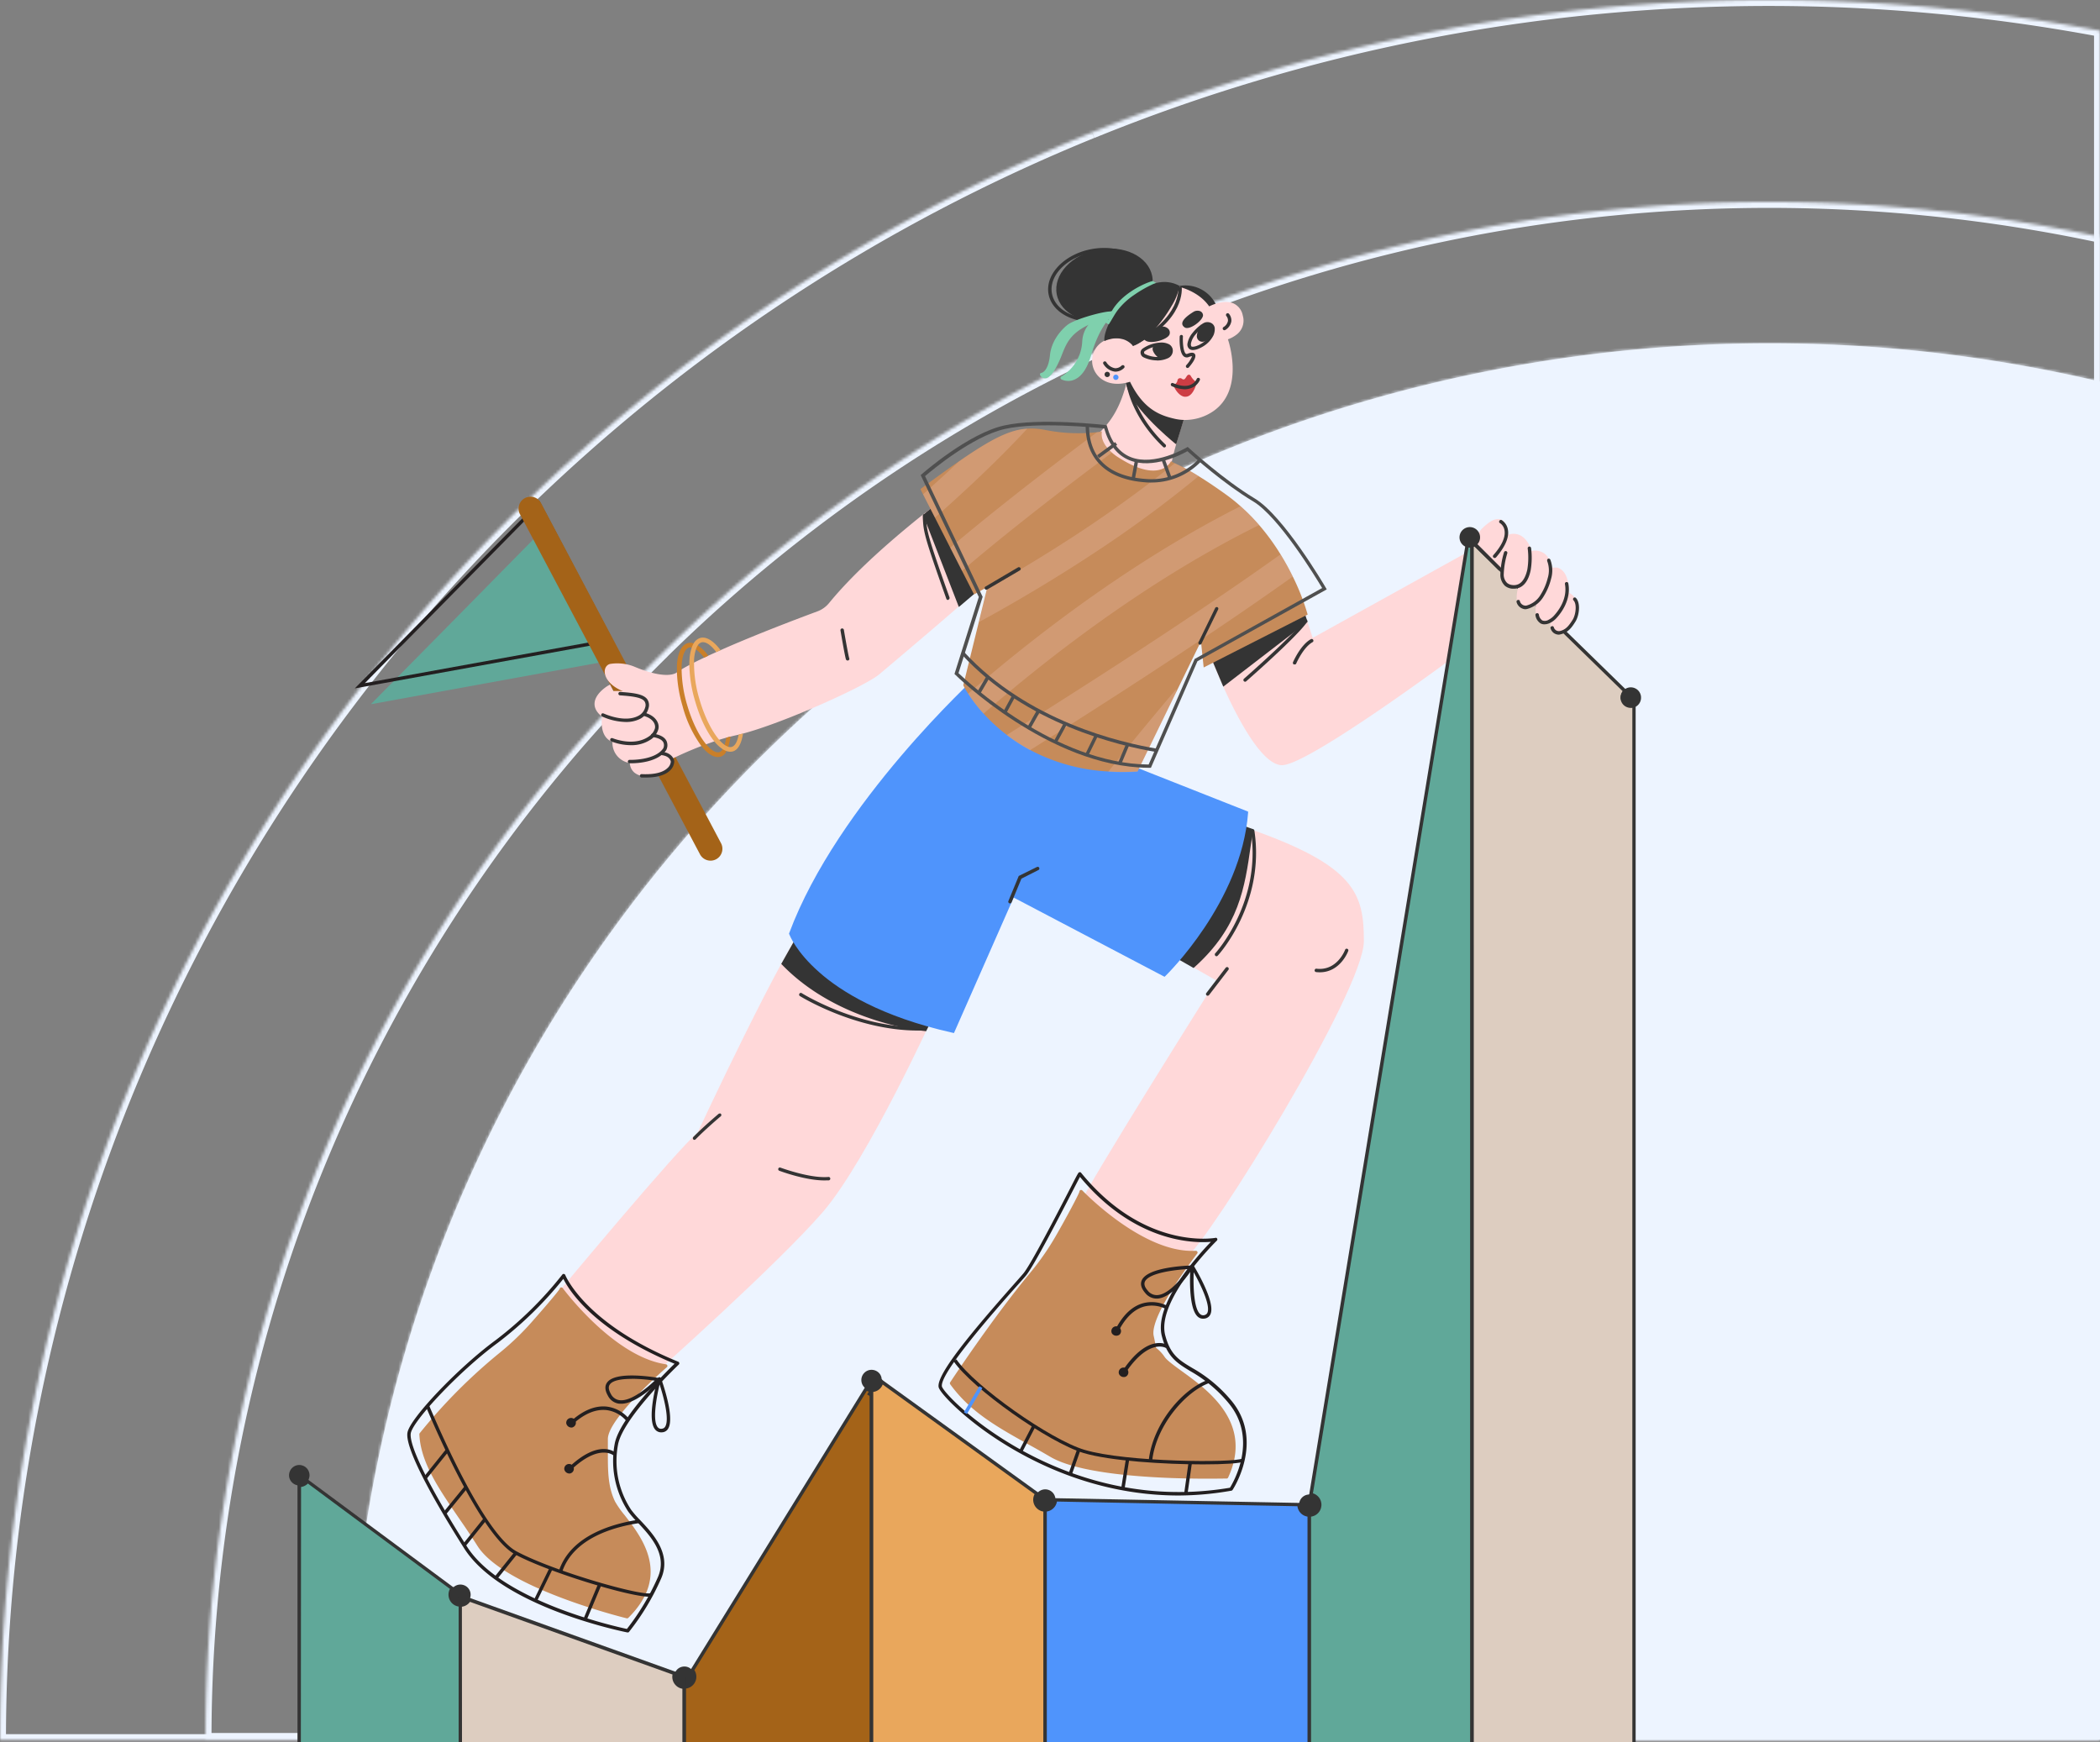 <svg id="Layer_1" data-name="Layer 1" xmlns="http://www.w3.org/2000/svg" xmlns:xlink="http://www.w3.org/1999/xlink" viewBox="0 0 705 585"><rect x="0" y="0" width="705" height="585" fill="#808080" stroke="none"/><defs><style>.cls-1{fill:#fff;}.cls-1,.cls-3{fill-rule:evenodd;}.cls-2{fill:none;}.cls-3,.cls-5{fill:#edf4ff;}.cls-4{mask:url(#mask);}.cls-6{mask:url(#mask-2);}.cls-7{mask:url(#mask-3);}.cls-8{clip-path:url(#clip-path);}.cls-9{fill:#ffd8d9;}.cls-10{fill:#343434;}.cls-11{fill:#cd3d44;}.cls-12{fill:#4f94fc;}.cls-13{fill:#7fd0ad;}.cls-14{fill:#60a899;}.cls-15{fill:#ddcdc0;}.cls-16{fill:#a46318;}.cls-17{fill:#e9a75c;}.cls-18{fill:#231f20;}.cls-19{fill:#c68b5a;}.cls-20{opacity:0.2;}.cls-21{fill:#4f4f4f;}.cls-22{fill:#4d4d4f;}.cls-23{fill:#ca7f29;}</style><mask id="mask" x="116.25" y="114.26" width="589.76" height="470.79" maskUnits="userSpaceOnUse"><g id="path-1-inside-1_246_1546" data-name="path-1-inside-1 246 1546"><path class="cls-1" d="M705,128.12a484.17,484.17,0,0,0-110.91-12.86c-126.46,0-247.75,49.39-337.18,137.31S117.25,459.73,117.25,584.06H705Z"/></g></mask><mask id="mask-2" x="66.97" y="65.8" width="640.03" height="520.05" maskUnits="userSpaceOnUse"><g id="path-3-inside-2_246_1546" data-name="path-3-inside-2 246 1546"><path class="cls-1" d="M705,79.49A533.84,533.84,0,0,0,593.89,67.8C454.67,67.8,321.15,122.17,222.71,219S69,447,69,583.85H705Z"/></g></mask><mask id="mask-3" x="-2" y="-2" width="709" height="588.23" maskUnits="userSpaceOnUse"><g id="path-5-inside-3_246_1546" data-name="path-5-inside-3 246 1546"><path class="cls-1" d="M705,10.32A603.08,603.08,0,0,0,366.62,44.47,594.51,594.51,0,0,0,174,171.12,583.55,583.55,0,0,0,45.21,360.65,576,576,0,0,0,0,584.23H705Z"/></g></mask><clipPath id="clip-path"><rect class="cls-2" x="96.93" y="83.17" width="469" height="503"/></clipPath></defs><path class="cls-3" d="M705,128.12a484.17,484.17,0,0,0-110.91-12.86c-126.46,0-247.75,49.39-337.18,137.31S117.25,459.73,117.25,584.06H705Z"/><g class="cls-4"><path class="cls-5" d="M705,128.12h1v-.79l-.77-.19ZM594.09,115.26v0ZM256.91,252.57l-.7-.71ZM117.25,584.06h-1v1h1Zm476.84,0v0Zm110.91,0v1h1v-1Zm.23-456.92a485.61,485.61,0,0,0-111.14-12.88v2a483.83,483.83,0,0,1,110.68,12.83ZM594.09,114.26c-126.72,0-248.26,49.5-337.88,137.6l1.4,1.42c89.24-87.73,210.28-137,336.48-137ZM256.21,251.86c-89.62,88.1-140,207.59-140,332.2h2c0-124.06,50.13-243,139.36-330.78Zm-139,333.2H594.09v-2H117.25Zm476.84,0H705v-2H594.09Zm111.91-1V128.12h-2V584.06Z"/></g><g class="cls-6"><path class="cls-5" d="M705,79.49h2V77.88l-1.58-.34ZM593.89,67.8v0ZM222.71,219l1.4,1.43ZM69,583.85H67v2h2Zm524.92,0v0Zm111.11,0v2h2v-2Zm.42-506.31A535.17,535.17,0,0,0,593.89,65.8v4A531.24,531.24,0,0,1,704.58,81.45ZM593.89,65.8c-139.74,0-273.76,54.57-372.58,151.72l2.8,2.86C322.18,124,455.19,69.8,593.89,69.8ZM221.31,217.52C122.49,314.67,67,446.45,67,583.85h4c0-136.32,55.08-267.07,153.14-363.47ZM69,585.85H593.89v-4H69Zm524.92,0H705v-4H593.89Zm113.11-2V79.49h-4V583.85Z"/></g><g class="cls-7"><path class="cls-5" d="M705,10.32h2V8.66l-1.63-.31ZM593.89,0V0ZM366.62,44.47l-.76-1.85ZM174,171.12l-1.41-1.43ZM45.21,360.65l-1.85-.77ZM0,584.23H-2v2H0Zm593.89,0v0Zm111.11,0v2h2v-2Zm.37-575.88A605.25,605.25,0,0,0,593.89-2V2A601.65,601.65,0,0,1,704.63,12.28ZM593.89-2a604.39,604.39,0,0,0-228,44.62l1.51,3.7A600.44,600.44,0,0,1,593.89,2Zm-228,44.62A596.85,596.85,0,0,0,172.54,169.69l2.81,2.85a592.89,592.89,0,0,1,192-126.22ZM172.54,169.69A585.82,585.82,0,0,0,43.36,359.88l3.69,1.55a581.67,581.67,0,0,1,128.3-188.89ZM43.36,359.88A578,578,0,0,0-2,584.23H2a574,574,0,0,1,45.05-222.8ZM0,586.23H593.89v-4H0Zm593.89,0H705v-4H593.89Zm113.11-2V10.32h-4V584.23Z"/></g><g class="cls-8"><path class="cls-9" d="M397.12,140s-4.55,13.13-4.67,17.94S364,156.82,368.57,147c1.23-2.66,9.66-6.54,11.92-28.65Z"/><path class="cls-9" d="M388.21,160.23c-5.59,0-14.81-2.56-18.81-6.87-1.92-2.07-2.39-4.35-1.35-6.61a9.52,9.52,0,0,1,1.68-2.11c2.94-3.15,8.42-9,10.19-26.32l.15-1.44,17.69,23-.1.29c0,.13-4.52,13.1-4.64,17.76,0,.58-.3,1.34-1.55,1.81A9.24,9.24,0,0,1,388.21,160.23Zm-7.31-40.35c-2,16.62-7.59,22.63-10.31,25.57a9.52,9.52,0,0,0-1.48,1.81c-.84,1.82-.45,3.62,1.15,5.34,4.44,4.76,17,7.55,20.82,6.12.8-.31.81-.66.81-.77.11-4.49,3.92-15.79,4.59-17.81Z"/><path class="cls-10" d="M397.79,137.84l-3.22,10.39s-16.46-13.37-16-20.7l.84-5Z"/><path class="cls-10" d="M394.86,149.19l-.65-.53c-.68-.57-16.68-13.62-16.21-21.15v-.06l1-6,19.42,16.2Zm-15.71-21.58c-.36,6.14,12.1,17.06,15.12,19.61l2.87-9.19L379.83,123.6Z"/><path class="cls-10" d="M390.89,150.23a.55.55,0,0,1-.39-.16c-11.32-10.79-12.4-21.58-12.44-22a.6.6,0,0,1,0-.23.72.72,0,0,1,.11-.19.49.49,0,0,1,.18-.14.52.52,0,0,1,.21-.07.61.61,0,0,1,.23,0,.69.69,0,0,1,.19.1.49.49,0,0,1,.14.18.58.58,0,0,1,.07.21c0,.11,1.1,10.85,12.08,21.32a.58.58,0,0,1,.17.41.54.54,0,0,1-.17.4.46.46,0,0,1-.18.13A.54.54,0,0,1,390.89,150.23ZM396,96a11.4,11.4,0,0,1,12.61,7.19c2.72,6.54-5.36-.45-5.36-.45S394.07,99.59,396,96Z"/><path class="cls-9" d="M411.5,113.52s6.17,16.64-4.5,24.06a16,16,0,0,1-12.41,2.52c-4.93-1.11-10.42-3-14.94-12.6,0,0-5,2-8.85-.26a7,7,0,0,1,2.64-13,11.35,11.35,0,0,1,5.4.83l16.85-18.18s6.75,1.49,10.06,6.75c0,0,9-5.1,10.92,2.49C418.11,111.88,411.5,113.52,411.5,113.52Z"/><path class="cls-9" d="M397.82,141a15.7,15.7,0,0,1-3.35-.37c-4.93-1.11-10.55-3.09-15.11-12.46-1.41.47-5.47,1.5-8.85-.47a7.59,7.59,0,0,1-3.71-8.2,7.5,7.5,0,0,1,2.32-4,7.42,7.42,0,0,1,4.25-1.87,11.92,11.92,0,0,1,5.32.74l16.8-18.15.32.07c.28.06,6.66,1.52,10.13,6.57,1.34-.66,5.16-2.29,8.14-1a5.59,5.59,0,0,1,3.15,4.13,5.83,5.83,0,0,1-.09,3.6,5.89,5.89,0,0,1-2.17,2.87,9.9,9.9,0,0,1-2.74,1.46c1,3,4.87,17.36-4.9,24.13A16.86,16.86,0,0,1,397.82,141Zm-17.88-14.28.23.5c4.38,9.3,9.59,11.17,14.55,12.29a15.38,15.38,0,0,0,6.23,0,15.56,15.56,0,0,0,5.72-2.45C416.85,130,411,113.88,411,113.72l-.22-.58.62-.15c.25-.06,6-1.57,4.76-6.72a4.55,4.55,0,0,0-2.49-3.37c-3-1.3-7.56,1.21-7.6,1.23l-.48.27-.29-.46c-2.75-4.37-8-6-9.38-6.42L379,115.74l-.37-.14a11.19,11.19,0,0,0-5.15-.8,6.31,6.31,0,0,0-3.62,1.56,6.23,6.23,0,0,0-1.95,3.42,6.44,6.44,0,0,0,3.16,7c3.59,2.1,8.3.24,8.34.22Z"/><path class="cls-10" d="M374.5,124.78h-.2a5.32,5.32,0,0,1-3.87-2.57.52.52,0,0,1-.09-.42.61.61,0,0,1,.23-.36.6.6,0,0,1,.41-.1.63.63,0,0,1,.38.21,4.25,4.25,0,0,0,3,2.09,3,3,0,0,0,2.19-.89.64.64,0,0,1,.19-.13.78.78,0,0,1,.22,0,.85.85,0,0,1,.22,0,.59.59,0,0,1,.18.13.56.56,0,0,1,.17.4.57.57,0,0,1-.17.41A4.2,4.2,0,0,1,374.5,124.78Zm36.55-13.91a.55.55,0,0,1-.33-.11.56.56,0,0,1-.21-.29.53.53,0,0,1,0-.35.56.56,0,0,1,.21-.29,3.12,3.12,0,0,0,1.52-2.07,2.27,2.27,0,0,0-.54-1.66.6.6,0,0,1-.12-.41.62.62,0,0,1,.18-.38.64.64,0,0,1,.4-.15.59.59,0,0,1,.39.16,3.42,3.42,0,0,1,.67,1.19,3.31,3.31,0,0,1,.16,1.36,4.18,4.18,0,0,1-2,2.9A.64.64,0,0,1,411.05,110.87Zm-12.36,12.68a.56.56,0,0,1-.31-.09.57.57,0,0,1-.21-.25.59.59,0,0,1-.05-.32.61.61,0,0,1,.14-.29,9.93,9.93,0,0,0,1.95-3,3.53,3.53,0,0,0-1.15.28,1.61,1.61,0,0,1-.81.12,1.7,1.7,0,0,1-.78-.3c-1.62-1.2-1.48-5.78-1.43-6.68a.58.58,0,0,1,.17-.41.58.58,0,0,1,.4-.16.54.54,0,0,1,.22.05.59.59,0,0,1,.18.13.49.49,0,0,1,.11.2.41.41,0,0,1,0,.22c-.09,2,.14,5.08,1,5.73a.52.52,0,0,0,.52,0c.9-.34,2-.63,2.5.09.67,1-.75,3-2,4.44a.55.55,0,0,1-.18.16A.62.62,0,0,1,398.69,123.55Zm4-19.14a2.51,2.51,0,0,0-1-.07,2.37,2.37,0,0,0-1,.35c-1.62,1-5.43,3.53-3,5.22,1.62,1.15,6.42-2.5,6.17-4.21a1.56,1.56,0,0,0-1.15-1.29ZM392,110.23a2.79,2.79,0,0,0-1.06-.53,3.11,3.11,0,0,0-1.18,0c-2.17.32-7.39,1.37-5.59,4.24,1.22,2,8,.19,8.49-1.76a1.88,1.88,0,0,0,0-1A1.78,1.78,0,0,0,392,110.23Z"/><path class="cls-9" d="M391.89,119.73a8.49,8.49,0,0,1-2.21.64,8.83,8.83,0,0,1-2.18.06,10.26,10.26,0,0,1-3.38-1,1.31,1.31,0,0,1-.36-.3,1.11,1.11,0,0,1-.21-.42,1.24,1.24,0,0,1,0-.69,1.15,1.15,0,0,1,.42-.55,10.89,10.89,0,0,1,5.42-1.87,5.13,5.13,0,0,1,2.86.47,1.14,1.14,0,0,1,.23.15,2.11,2.11,0,0,1,.59.87,2,2,0,0,1,.09,1,2.09,2.09,0,0,1-1.29,1.58Z"/><path class="cls-10" d="M388.39,121a7.3,7.3,0,0,1-.94-.05,10.61,10.61,0,0,1-3.58-1,1.85,1.85,0,0,1-.56-.44,1.7,1.7,0,0,1-.33-.64,1.61,1.61,0,0,1,0-1,1.69,1.69,0,0,1,.63-.83,11.43,11.43,0,0,1,5.7-2,5.58,5.58,0,0,1,3.19.57,2.11,2.11,0,0,1,.27.18,2.5,2.5,0,0,1,.94,2.32,2.76,2.76,0,0,1-1.63,2.16,8.58,8.58,0,0,1-3.73.76Zm1.54-4.87h-.5a10.26,10.26,0,0,0-5.13,1.77.54.54,0,0,0-.2.27.59.59,0,0,0,0,.35.61.61,0,0,0,.11.21.45.45,0,0,0,.19.14,9.32,9.32,0,0,0,3.18.93,8.2,8.2,0,0,0,2,0,8.38,8.38,0,0,0,2.07-.57,1.66,1.66,0,0,0,.63-.51,1.58,1.58,0,0,0,.31-.76,1.28,1.28,0,0,0-.08-.7,1.45,1.45,0,0,0-.42-.56l-.14-.09A4.21,4.21,0,0,0,389.93,116.17Z"/><path class="cls-10" d="M387.68,115.73a16.12,16.12,0,0,0,2.86-.13c1.56-.21,2.62.31,3,1.63.1.33-.37,1.35-.37,1.66l-.08.13a3.44,3.44,0,0,1-4.25,1,5.24,5.24,0,0,1-1.79-2.29,2,2,0,0,1-.07-.26,2,2,0,0,1,.09-1A1.77,1.77,0,0,1,387.68,115.73Z"/><path class="cls-9" d="M407.19,110.24a4.46,4.46,0,0,1-.37,2,8.32,8.32,0,0,1-3.61,3.74c-.23.13-.46.26-.7.37-1.84.88-3.5.88-3.28-1.06a6.91,6.91,0,0,1,1.57-3.25,15.05,15.05,0,0,1,2.62-2.55c.24-.17.48-.33.73-.48A1.93,1.93,0,0,1,407.19,110.24Z"/><path class="cls-10" d="M400.48,117.53a2,2,0,0,1-1.14-.33,1.92,1.92,0,0,1-.62-.87,2,2,0,0,1-.05-1.07,7.69,7.69,0,0,1,1.72-3.53,15.22,15.22,0,0,1,2.66-2.6l.1-.14h.11c.22-.16.44-.3.65-.43a2.73,2.73,0,0,1,1.33-.41,2.78,2.78,0,0,1,1.36.29,2.18,2.18,0,0,1,1.21,1.78,5.31,5.31,0,0,1-.4,2.29,9.05,9.05,0,0,1-3.87,4c-.25.14-.49.27-.75.39l-.05,0A5.36,5.36,0,0,1,400.48,117.53Zm3.28-7.53a13.76,13.76,0,0,0-2.51,2.43,6.53,6.53,0,0,0-1.45,3c0,.31,0,.72.19.88s1,.2,2.29-.4l.07,0a5.39,5.39,0,0,0,.58-.32,7.43,7.43,0,0,0,3.35-3.44,3.9,3.9,0,0,0,.34-1.81,1,1,0,0,0-.17-.5,1.1,1.1,0,0,0-.4-.34,1.58,1.58,0,0,0-.8-.16,1.55,1.55,0,0,0-.78.24c-.21.13-.44.29-.68.46Z"/><path class="cls-10" d="M401.79,112.92a5.12,5.12,0,0,1,.53-2.07,4.28,4.28,0,0,1,.72-1.15c1.48-1.4,4-1.78,4.35.14.2,1-.95,2.2-1.41,3.44a4.55,4.55,0,0,1-.65.8,8.26,8.26,0,0,1-.74.43,1.9,1.9,0,0,1-1.85,0,1.82,1.82,0,0,1-.68-.67A1.89,1.89,0,0,1,401.79,112.92Z"/><path class="cls-11" d="M401.17,128.63a6.22,6.22,0,0,1-1.88-2.13c-.38-.72-.88,2.5-2.83,1.15-.22-.15-.51-.11-.57.16-.14.65-.63,1.6-1.15,1.67S398.49,137.07,401.17,128.63Z"/><path class="cls-11" d="M398,133.2a2.6,2.6,0,0,1-.4,0c-1.95-.32-3.5-3.06-3.5-3.66V129l.52-.11a2.06,2.06,0,0,0,.69-1.23.89.89,0,0,1,.18-.38.94.94,0,0,1,.35-.25,1,1,0,0,1,.48-.05.9.9,0,0,1,.44.18,1,1,0,0,0,.68.23c.33-.07.62-.53.83-.87s.47-.73.9-.71a.72.72,0,0,1,.6.42,5.64,5.64,0,0,0,1.69,1.91l.36.24-.13.41C400.79,131.72,399.54,133.2,398,133.2Zm-2.62-3.44c.37.72,1.45,2.23,2.55,2.3.92,0,1.82-1.1,2.55-3.21a6.92,6.92,0,0,1-1.37-1.49,2.42,2.42,0,0,1-1.44,1.15,1.89,1.89,0,0,1-1.33-.27,3.2,3.2,0,0,1-1,1.54Z"/><path class="cls-10" d="M397.77,130.7a11.2,11.2,0,0,1-4.41-1.06.59.59,0,0,1-.27-.31.61.61,0,0,1,0-.42.57.57,0,0,1,.3-.29.53.53,0,0,1,.41,0c2.38,1,4.35,1.23,5.88.57a3.89,3.89,0,0,0,2.09-2,.59.59,0,0,1,.73-.3.57.57,0,0,1,.31.3.56.56,0,0,1,0,.42,5.07,5.07,0,0,1-2.7,2.59A6.06,6.06,0,0,1,397.77,130.7ZM396,96a19.71,19.71,0,0,1-2.65,6.68c-3,5.22-8.59,12.19-13,13.47,0,0-2.87-4.16-9-1.88-.22.08-.58.32-.58.18-.26-2,1.22-5.43,2.19-7.13C376.73,100.79,387.32,91.14,396,96Z"/><path class="cls-10" d="M380.36,116.12l-.48-1c16.88-8,15.7-18.59,15.7-18.69l1.14-.16C396.75,96.7,398.07,107.76,380.36,116.12Zm-7.28-8.42c8.84-1.69,15-8.41,13.73-15s-9.46-10.57-18.3-8.87-15,8.41-13.74,15S364.23,109.39,373.08,107.7Z"/><path class="cls-10" d="M366.59,108.05c-7.36,0-13.5-3.68-14.56-9.23-1.27-6.61,5.15-13.41,14.28-15.16s17.61,2.21,18.88,8.82S380,105.89,370.9,107.64A23.05,23.05,0,0,1,366.59,108.05Zm4.07-23.66a22.85,22.85,0,0,0-4.13.4C358,86.43,352,92.63,353.17,98.62s9,9.53,17.54,7.9,14.52-7.83,13.38-13.81c-1-5-6.63-8.31-13.43-8.31Z"/><path class="cls-12" d="M374.61,127.56a.89.89,0,1,0-.89-.88A.88.88,0,0,0,374.61,127.56Z"/><path class="cls-10" d="M371.62,126.6a.89.89,0,1,0,0-1.77.89.89,0,0,0,0,1.77Z"/><path class="cls-13" d="M373.74,104.94s-4.67,3.09-7.91,14.18-9.27,7.76-9.27,7.76a14.85,14.85,0,0,0,7.32-12C364.26,106.46,373.74,104.94,373.74,104.94Z"/><path class="cls-13" d="M359.64,127.8a5.34,5.34,0,0,1-3.34-.44.58.58,0,0,1-.2-.21.53.53,0,0,1-.08-.27.54.54,0,0,1,.08-.28.55.55,0,0,1,.21-.19,14.49,14.49,0,0,0,7-11.61c.39-8.74,10.21-10.37,10.32-10.39a.53.53,0,0,1,.35.06.55.55,0,0,1,.24.28.56.56,0,0,1,0,.36.58.58,0,0,1-.22.29c-.07,0-4.59,3.18-7.7,13.87-1.3,4.44-3.2,7.2-5.66,8.21A5.44,5.44,0,0,1,359.64,127.8Zm-1.82-1.07a4.35,4.35,0,0,0,2.47-.25c2.1-.88,3.83-3.48,5-7.52,2.11-7.19,4.8-11.07,6.5-12.95-2.69.92-7.13,3.27-7.37,8.85a15.26,15.26,0,0,1-6.61,11.87Z"/><path class="cls-13" d="M349.66,125.81a1.44,1.44,0,0,0,.23.32c.51.57,1.93,1.26,4.39-3.36,3.19-6,2.46-11.41,14.77-15.64s-6-.72-10.26,2.38c0,0-5.16,3.72-5.79,9.92S349.66,125.81,349.66,125.81Z"/><path class="cls-13" d="M351.16,127H351a1.76,1.76,0,0,1-.82-.11,1.67,1.67,0,0,1-.67-.47,2,2,0,0,1-.32-.44.58.58,0,0,1-.06-.26.51.51,0,0,1,.06-.25.47.47,0,0,1,.18-.19.62.62,0,0,1,.24-.08c.07,0,2.29-.39,2.87-5.9.66-6.36,5.78-10.15,6-10.31,2.81-2.07,13.75-5,15-4.32a.56.56,0,0,1,.24.24.54.54,0,0,1,.08.33c0,.4-.07.75-4.55,2.29-9.42,3.25-11,7.1-12.75,11.56a35.53,35.53,0,0,1-1.72,3.83C353.46,125.46,352.28,126.77,351.16,127Zm-.49-1h.17c.36,0,1.37-.48,3-3.46a34.45,34.45,0,0,0,1.66-3.73c1.81-4.51,3.51-8.77,13.41-12.18.57-.19,1.05-.37,1.47-.52-3.44.7-9.1,2.29-11.23,3.85-.05,0-5,3.67-5.57,9.54C353.1,123.75,351.66,125.37,350.67,126Z"/><path class="cls-13" d="M388.13,95a5,5,0,0,0-.91.33c-.57.26-1.14.54-1.72.83a42.26,42.26,0,0,0-4.87,2.94,23.49,23.49,0,0,0-5.54,5.22c-1,1.4-1.79,2.93-2.71,4.36-.24.38-.5.07-.76-.09a3,3,0,0,0-.42-.27c-.69-.27-1.72-1.93-.06-1.41.09,0,.86.54.88.45,2.32-8.32,13.2-12.71,15-13Z"/><path class="cls-9" d="M314.33,338.86s-23,50.66-38.18,68.18-56.56,54.39-56.56,54.39l-32.72-8.32V434.58s40.57-48.82,47.31-54.28c0,0,29.63-63.54,37.37-71.57S314.33,338.86,314.33,338.86ZM457.87,316c0,16.65-51.48,99.87-59.71,106.38s-37.33-12.6-35.6-18,45.74-75.2,45.74-75.2l-8.47-4.85-5.57-3.19-1.65-.95,20.66-44,1.82.6c1.67.57,3.26,1.1,4.8,1.64C455.13,290.82,457.87,300.23,457.87,316Z"/><path class="cls-10" d="M420,278.79c-2.44,15.89-2.8,30.6-19.42,45.53l-5.57-3.19c1.18-2.24,2.46-4.2,2.46-4.2l17.85-39.76C417,277.71,418.5,278.22,420,278.79Z"/><path class="cls-10" d="M400.7,325l-6.42-3.67.26-.49c1.09-2.07,2.29-3.93,2.46-4.21l18.06-40.18.49.16c1.76.57,3.34,1.15,4.7,1.62l.44.15-.07.47c-.26,1.68-.49,3.34-.72,5-2,14.09-3.86,27.39-18.91,40.89Zm-4.89-4.12,4.73,2.71c14.44-13.12,16.27-26.13,18.21-39.91.21-1.5.42-3,.66-4.53l-3.74-1.29L398,317.22S396.89,318.9,395.81,320.88Z"/><path class="cls-10" d="M408.41,321.06a.54.54,0,0,1-.38-.15.49.49,0,0,1-.14-.18.54.54,0,0,1-.05-.22.57.57,0,0,1,0-.22.39.39,0,0,1,.12-.19c.15-.17,15.64-17.12,12-41.08a.6.6,0,0,1,.11-.43.57.57,0,0,1,.81-.12.6.6,0,0,1,.23.38c3.73,24.53-12.13,41.86-12.3,42a.52.52,0,0,1-.19.14A.61.61,0,0,1,408.41,321.06Zm-146.13,2.56,5.37-9.53,46.8,25-3.53,7.13S281.54,343.82,262.28,323.62Z"/><path class="cls-10" d="M308.16,346c-20.92,0-39.4-11.45-39.59-11.56a.65.65,0,0,1-.18-.15.81.81,0,0,1-.1-.21.6.6,0,0,1,0-.23.58.58,0,0,1,.24-.39.43.43,0,0,1,.22-.09.59.59,0,0,1,.23,0,.58.58,0,0,1,.21.1c.19.12,19.21,11.92,40.36,11.37a.58.58,0,0,1,.41.17.57.57,0,0,1,.17.41.56.56,0,0,1-.17.4.58.58,0,0,1-.41.17Z"/><path class="cls-12" d="M328.48,227.29s-46.59,42.26-63,86.17c0,0,8,22.38,54.4,32.72L340,300.56l50.81,26.7S416.1,303,418.39,272.87l-39.68-15.65Z"/><path class="cls-12" d="M320.26,346.84l-.46-.1c-24.07-5.37-37.67-14-44.84-20.37-7.82-6.9-9.89-12.48-10-12.72l-.07-.2.07-.19c16.23-43.55,62.63-85.94,63.1-86.39l.31-.29L379,256.69l40,15.8,0,.42c-2.3,30-27.48,54.51-27.74,54.76l-.3.28-.37-.19L340.3,301.35Zm-54.12-33.39c.92,2.16,10.62,22.39,53.46,32.09l20.14-45.76,51,26.78c2.8-2.82,24.74-25.68,27.05-53.29L378.39,257.7,328.53,228C324.46,231.81,281.63,272.12,266.14,313.45Z"/><path class="cls-9" d="M492,186.38,440.35,215l-3.44-10.62-30.28,14.9s14.32,38.25,24.26,37c8.51-1.08,45.27-27.64,55.38-35.08Z"/><path class="cls-9" d="M430.42,256.91c-10.19,0-23.75-35.84-24.34-37.39l-.18-.49,31.35-15.44,3.44,10.58,52.06-28.86-6,36.24-.19.14c-10.88,8-47,34.09-55.65,35.18A3.08,3.08,0,0,1,430.42,256.91ZM407.34,219.6c4.12,10.84,15.83,37.13,23.47,36.14,6.61-.84,32.66-18.52,54.93-34.84l5.5-33.45L440,215.85l-3.44-10.65Z"/><path class="cls-10" d="M103.91,495.29a3.41,3.41,0,0,1-.58,1.91,3.41,3.41,0,0,1-3.53,1.46,3.45,3.45,0,0,1-1.76-.94A3.48,3.48,0,0,1,97.1,496a3.43,3.43,0,0,1,.2-2,3.43,3.43,0,0,1,5.61-1.12A3.44,3.44,0,0,1,103.91,495.29ZM158,535.42a3.44,3.44,0,0,1-.42,1.63,3.34,3.34,0,0,1-1.64,1.55,3.42,3.42,0,0,1-4.13-1,3.47,3.47,0,0,1,1.19-5.22,3.47,3.47,0,0,1,4,.63,3.43,3.43,0,0,1,1,2.45ZM233.19,563a3.44,3.44,0,0,1-5.87,2.44,3.43,3.43,0,0,1-1-2.44,3.2,3.2,0,0,1,.21-1.14A3.4,3.4,0,0,1,228,560a3.5,3.5,0,0,1,2.33-.43,3.42,3.42,0,0,1,2.05,1.19,3.35,3.35,0,0,1,.8,2.22ZM296,463.33a3.27,3.27,0,0,1,0,.54,3.44,3.44,0,0,1-3.4,2.91,3.39,3.39,0,0,1-1.81-.51,3.49,3.49,0,0,1-1.21-1.29,3.43,3.43,0,0,1-.41-1.71,3.39,3.39,0,0,1,.49-1.7,3.56,3.56,0,0,1,1.27-1.23,3.4,3.4,0,0,1,1.71-.43,3.5,3.5,0,0,1,1.7.47,3.31,3.31,0,0,1,1.24,1.25A3.39,3.39,0,0,1,296,463.33Zm58.3,40.17v.06a3.44,3.44,0,1,1-6.88-.06,3.39,3.39,0,0,1,.66-2,3.43,3.43,0,0,1,1.72-1.28,3.44,3.44,0,0,1,4.53,3.3ZM443,505.22a3.44,3.44,0,1,1-6.87,0,.08.08,0,0,1,0-.07,3.43,3.43,0,0,1,3.43-3.38,3.68,3.68,0,0,1,.58.05,3.43,3.43,0,0,1,2.86,3.4ZM100.47,585H98.89v1.15h1.58Z"/><path class="cls-10" d="M101,496.57H99.89v2.17H101Zm54.06,38.85H154v3.44h1.15ZM230.31,563h-1.15v3.44h1.15Zm-1.15,22.59h0Zm64-122.23H292v3.45h1.14ZM292,585.56h0Zm59.42-82.06h-1.15V507h1.15Zm-1.14,82.06h0Zm89.85-80.34H439v3.44h1.15ZM439,585.56h0Zm55.76-405.13h-1.14v1.49h1.14Zm-1.14,405.13h0Zm71,0h0Z"/><path class="cls-14" d="M154.53,538.86v46.69H100.45V498.74a3.47,3.47,0,0,0,1.55-.37,3.34,3.34,0,0,0,1.21-1l48.54,36a3.33,3.33,0,0,0-.69,2,3.53,3.53,0,0,0,.26,1.32,3.42,3.42,0,0,0,.76,1.12,3.36,3.36,0,0,0,2.45,1Z"/><path class="cls-10" d="M155.1,586.13H99.87v-88h.58a3,3,0,0,0,1.28-.3,2.86,2.86,0,0,0,1-.85l.34-.46,49.52,36.69-.35.46a2.87,2.87,0,0,0,2.29,4.58h.58ZM101,585H154V539.39a4,4,0,0,1-3.43-4,3.91,3.91,0,0,1,.48-1.92l-47.69-35.38a4,4,0,0,1-2.29,1.15Z"/><path class="cls-10" d="M152.11,532.88l-.68.92,2.77,2.05.68-.92Zm-51.29-38.07-.68.92,2.76,2,.68-.92Z"/><path class="cls-15" d="M229.74,566.41v19.14H154.53V538.86a3.56,3.56,0,0,0,1.77-.48,3.43,3.43,0,0,0,1.26-1.33l69,24.78a3.43,3.43,0,0,0,3.22,4.58Z"/><path class="cls-10" d="M230.31,586.13H154V538.29h.58a2.9,2.9,0,0,0,1.47-.4,2.94,2.94,0,0,0,1.06-1.1l.24-.44.46.17,69.48,24.94-.2.55a2.4,2.4,0,0,0-.17,1,2.87,2.87,0,0,0,2.86,2.86h.57ZM155.1,585h74.06V567a4,4,0,0,1-2.46-1.35,4,4,0,0,1-1-2.63,3.71,3.71,0,0,1,.08-.81l-68-24.4a4,4,0,0,1-2.71,1.64Z"/><path class="cls-10" d="M153.19,534.84l-.39,1.08,4.57,1.64.39-1.08Zm73.5,26.38-.38,1.08,3.23,1.16.39-1.08Z"/><path class="cls-16" d="M292.58,466.78V585.55H229.74V566.41a3.42,3.42,0,0,0,1.84-.52,3.44,3.44,0,0,0,.84-5.09l58.35-94.54A3.4,3.4,0,0,0,292.58,466.78Z"/><path class="cls-10" d="M293.15,586.13h-64V565.84h.58a2.87,2.87,0,0,0,2.23-4.67l-.27-.32.22-.34,58.66-95,.49.3a2.88,2.88,0,0,0,1.51.43h.57ZM230.31,585H292V467.29a3.93,3.93,0,0,1-1-.29l-57.89,93.75a3.86,3.86,0,0,1,.65,1.89,4,4,0,0,1-3.45,4.28Z"/><path class="cls-10" d="M232.39,563.12,231,565.28l1,.61,1.36-2.16Zm60.54-97.87-1.83,2.93,1,.61,1.83-2.93Z"/><path class="cls-17" d="M350.88,506.94v78.61h-58.3V466.78a3.46,3.46,0,0,0,2.24-.83,3.41,3.41,0,0,0,1.16-2.1l52.08,37.61a3.54,3.54,0,0,0-.4,3.35,3.46,3.46,0,0,0,.76,1.13,3.41,3.41,0,0,0,2.46,1Z"/><path class="cls-10" d="M351.45,586.13H292V466.21h.57a2.89,2.89,0,0,0,1.86-.69,2.83,2.83,0,0,0,1-1.74l.14-.92,53.3,38.49-.34.47a2.75,2.75,0,0,0-.57,1.68,2.87,2.87,0,0,0,2.87,2.86h.57ZM293.17,585h57.14v-77.5a4,4,0,0,1-2.47-1.35,4,4,0,0,1-.51-4.5l-51-36.81a3.94,3.94,0,0,1-3.16,2.49Z"/><path class="cls-10" d="M292.91,460.92l-.67.92,3.4,2.46.68-.93ZM348.4,501l-.67.93,2.79,2,.67-.93Z"/><path class="cls-12" d="M439.57,508.66v76.89H350.88V507a3.45,3.45,0,0,0,3.44-3.38l81.81,1.58v.07a3.53,3.53,0,0,0,.26,1.32,3.43,3.43,0,0,0,.74,1.11,3.39,3.39,0,0,0,1.12.75A3.53,3.53,0,0,0,439.57,508.66Z"/><path class="cls-10" d="M440.14,586.13H350.31V506.37h.57a2.86,2.86,0,0,0,2-.82,2.93,2.93,0,0,0,.86-2V503l83.09,1.61-.17.65a2.91,2.91,0,0,0,.84,2,2.87,2.87,0,0,0,2,.84h.57ZM351.43,585H439V509.2a4,4,0,0,1-2.31-1.16,4,4,0,0,1-1.12-2.33l-80.74-1.57a4.07,4.07,0,0,1-3.4,3.34Z"/><path class="cls-10" d="M350.9,503l0,1.14,3.45.07,0-1.14Zm85.26,1.64,0,1.15,3.44.07,0-1.15Z"/><path class="cls-14" d="M494.18,181.92V585.55H439.57V508.66a3.45,3.45,0,1,0,.57-6.87L492.9,180.93Z"/><path class="cls-10" d="M494.75,586.13H439v-78h.58a2.88,2.88,0,0,0,2.09-.67,2.87,2.87,0,0,0,.33-4.06,2.86,2.86,0,0,0-2-1l-.57-.09.09-.57L492.47,180l2.3,1.68ZM440.14,585h53.47V182.2l-.31-.23L440.77,501.38a4,4,0,0,1,2.84,4.16,4,4,0,0,1-3.47,3.66Z"/><path class="cls-15" d="M548.59,235.64V585.56H494.18V181.92L545.52,232a3.46,3.46,0,0,0-.83,2.25C544.69,236.17,548.44,235.66,548.59,235.64Z"/><path class="cls-10" d="M549.16,586.13H493.61V180.56L546.33,232l-.35.41a2.78,2.78,0,0,0-.7,1.88.52.52,0,0,0,.05.24.66.66,0,0,0,.14.2,4.7,4.7,0,0,0,3,.36l.64-.08V586.13ZM494.77,585H548V236.27a5.06,5.06,0,0,1-3.32-.7,1.87,1.87,0,0,1-.42-.59,1.78,1.78,0,0,1-.15-.71,4.07,4.07,0,0,1,.65-2.2l-50-48.79Zm-55.24-83.3-.55,3.4,1.13.18.55-3.4Z"/><path class="cls-10" d="M550.92,234.23a3.44,3.44,0,0,1-3,3.44l-.44,0a3.54,3.54,0,0,1-1.87-.54,3.41,3.41,0,0,1-1.27-1.47,3.43,3.43,0,0,1,.53-3.69,3.44,3.44,0,0,1,3.92-.94,3.41,3.41,0,0,1,1.87,1.86A3.27,3.27,0,0,1,550.92,234.23ZM310.7,172.08l11.53,31.26,4.72-4.17s-13.32-29.42-13.69-29.12Z"/><path class="cls-10" d="M316.91,199.66a.58.58,0,0,1-.37-.13.59.59,0,0,1-.2-.33l-5.55-26.81a.6.6,0,0,1,.45-.63.58.58,0,0,1,.41.07.54.54,0,0,1,.26.33L317.46,199a.41.41,0,0,1,0,.22.49.49,0,0,1-.08.21.61.61,0,0,1-.16.16.72.72,0,0,1-.2.09Z"/><path class="cls-14" d="M190.39,201.58l11,20.86-38.45,7-38.44,7L152,208.57l27.41-27.84Z"/><path class="cls-18" d="M119.11,231.12l62-62.91L206,215.35Zm61.7-61-58.34,59.24,81.82-14.86Z"/><path class="cls-16" d="M176.22,167.23h0a4,4,0,0,0-1.67,5.4L235,286.83a4,4,0,0,0,5.4,1.67h0a4,4,0,0,0,1.66-5.4L181.63,168.9A4,4,0,0,0,176.22,167.23Z"/><path class="cls-9" d="M318.54,165.75c-.19.74-25.49,18.75-40.16,36.66a9.23,9.23,0,0,1-4,2.87c-5.7,2.11-20.43,7.65-32.47,13-.49.21-1,.43-1.44.65l-2.7,1.22-1.41.67c-1.19.57-2.32,1.11-3.38,1.65l-1.57.81c-.95.5-1.83,1-2.63,1.47-.57.33-1.08.65-1.55,1l-.2.13s-3.11,2.61-14.24-2.12a15.3,15.3,0,0,0-8-.84c-2.87.73-3,6.56,5.29,9.53l10.31,25a128.14,128.14,0,0,1,15-6.95l1.57-.57c.91-.33,1.85-.66,2.79-1l1.63-.53c.77-.24,1.55-.47,2.33-.69.49-.13,1-.27,1.49-.39.69-.18,1.39-.35,2.08-.5l.64-.14,1.48-.38c14-3.7,41.18-16,45.73-19.86,0,0,34.73-29.17,35.92-31.28S318.54,165.75,318.54,165.75Z"/><path class="cls-10" d="M407.32,221.11l3.59,8.52,27.35-21.06-1.35-4.17Z"/><path class="cls-10" d="M410.67,230.54l-4.08-9.68,30.64-17.31,1.72,5.22ZM408,221.37l3.11,7.36,26.44-20.36-1-3.12Z"/><path class="cls-10" d="M418,228.89a.46.46,0,0,1-.23-.06.55.55,0,0,1-.34-.55.58.58,0,0,1,.19-.4c.17-.14,16.67-14.62,20.21-19.64a.55.55,0,0,1,.16-.18.68.68,0,0,1,.21-.1.65.65,0,0,1,.24,0,.6.6,0,0,1,.22.09.56.56,0,0,1,.22.63.53.53,0,0,1-.11.21c-3.62,5.16-19.71,19.24-20.39,19.84A.59.59,0,0,1,418,228.89Zm-88.7-32.11-7.12,6.05L310.53,173l3.38-2.8Z"/><path class="cls-10" d="M321.9,203.79l-12-30.94,4.23-3.49L330,196.91Zm-10.69-30.58,11.17,28.64,6.14-5.21-14.77-25.55Z"/><path class="cls-10" d="M318.25,201.44a.55.55,0,0,1-.33-.11.51.51,0,0,1-.21-.27c-7.64-21.49-7.69-22.62-7.91-27.37v-.45a.42.42,0,0,1,0-.22.45.45,0,0,1,.11-.19.62.62,0,0,1,.18-.14.54.54,0,0,1,.22-.05.78.78,0,0,1,.22,0,.62.62,0,0,1,.19.12.62.62,0,0,1,.14.18.5.5,0,0,1,.05.21v.46c.22,4.59.27,5.73,7.86,27a.85.85,0,0,1,0,.23.54.54,0,0,1-.05.21.62.62,0,0,1-.14.18.62.62,0,0,1-.19.12A.69.69,0,0,1,318.25,201.44Z"/><path class="cls-19" d="M439,206.33,404.09,224.1l-.91-8.77-8.29,17-13,26.69a76.77,76.77,0,0,1-9.83,0,62.89,62.89,0,0,1-26.3-7.26,58.47,58.47,0,0,1-15.63-12.25,52.28,52.28,0,0,1-5.15-6.7,26.67,26.67,0,0,1-1.6-2.73l5.24-21.33,2.73-11.13.14-.53-4.5,2.47-4.07-8L319,183.87l-5.16-10.14-4-7.81L309,164.2c5-3.69,9.27-6.78,13-9.35,10.93-7.56,17-10.56,22.86-10.93a23.33,23.33,0,0,1,6.07.44,56.83,56.83,0,0,0,17.41.74c1-.13,1.56-.25,1.56-.25-.5,3,1.56,5.5,3.37,7.09a16,16,0,0,0,2.46,1.8c14,8.89,17.41,1.08,17.41,1.08a6,6,0,0,0,1.24.69,64.62,64.62,0,0,1,8,4.34c2.35,1.45,5.29,3.38,8.94,6a58,58,0,0,1,5.15,4.11,63.88,63.88,0,0,1,6.23,6.3,76.14,76.14,0,0,1,7.19,9.85,84.57,84.57,0,0,1,4.11,7.45A76.47,76.47,0,0,1,439,206.33Z"/><g class="cls-20"><path class="cls-9" d="M373.23,152c-7.39,5.51-15.64,11.76-23.88,18.19-11,8.6-19.62,15.65-26.39,21.46L319,183.89c7.12-6.06,15.54-12.87,25.17-20.4,8.32-6.49,16.66-12.81,24.11-18.38,1-.12,1.56-.24,1.56-.24C369.37,147.85,371.44,150.37,373.23,152Zm29.1,7.91a399.94,399.94,0,0,1-34.39,25.34c-13.68,9.06-27.5,17.19-39.26,23.6l2.71-11.14c10-5.65,21.44-12.52,33.31-20.43,9.41-6.3,19.65-13.61,29.64-21.72A67.07,67.07,0,0,1,402.33,159.87Zm20.34,16.39c-21.93,10.82-54.14,30.1-92.5,63.31a52.28,52.28,0,0,1-5.15-6.7c37.38-32.31,69.09-51.67,91.43-62.94A65.2,65.2,0,0,1,422.67,176.26Zm11.3,17.3c-27.46,19.61-62.29,42-88.17,58.26a56.79,56.79,0,0,1-7.84-5.08c26.36-16.51,63.45-40.28,91.91-60.63C431.48,188.72,432.83,191.23,434,193.56Zm-89.14-49.63c-9.58,10.32-20.43,20.52-30.94,29.8l-4-7.81c4-3.58,8.09-7.28,12.08-11.06C332.9,147.31,339,144.31,344.83,143.93Zm50.06,87.44v1l-13,26.69a76.77,76.77,0,0,1-9.83,0C380.81,248.11,388.79,238.54,394.89,231.37Z"/></g><path class="cls-21" d="M386.38,257.78h-1c-33.24-.35-64.39-30.94-64.7-31.26l-.25-.24,8.17-25.85-19.51-40.91.32-.28c.64-.58,15.66-13.66,27.62-16.37s33.92-.17,34.14-.15l.38.05.1.37c1.44,5.31,4.11,8.78,7.92,10.32,8,3.21,18.67-3.14,18.78-3.2l.37-.22.32.29c.11.1,11.67,10.71,22.14,17,9.69,5.78,23.36,29.06,23.94,30.05l.29.5L402,222ZM321.78,226c3,2.86,32.47,30.36,63.65,30.68h.19l15.44-35.43.16-.09,42.65-23.73c-2.08-3.48-14.57-24-23.24-29.14-9.6-5.73-20.09-15.07-22-16.81-2,1.14-11.64,6.17-19.42,3.06-4.08-1.62-6.94-5.22-8.5-10.68-3-.32-22.49-2.29-33.36.16s-24.5,13.89-26.8,15.83l19.34,40.53Z"/><path class="cls-22" d="M388.38,252.52c-12.53-2.06-44-9.37-65.53-32.81l.84-.78c21.28,23.18,52.46,30.42,64.88,32.46Z"/><path class="cls-21" d="M331.17,227,328,232.47l1,.58,3.19-5.46Zm8.65,6.4-3,5.52,1,.55,3-5.52Zm8.47,4.72-3.44,6.1,1,.56,3.43-6.09Zm8.88,4.53-3.39,6.22,1,.54,3.39-6.21Zm10.38,4-3.22,6.59,1,.5,3.22-6.59Zm10.63,2.76-2.83,6.71,1.06.45,2.82-6.71Zm8.3-87.4c-.57,0-1.14,0-1.76-.06-13.08-.87-20.27-7.66-20.25-19.13h1.14c0,10.93,6.62,17.15,19.19,18a21.95,21.95,0,0,0,17.39-6.48l.8.82A23,23,0,0,1,386.48,162Z"/><path class="cls-21" d="M391,154l-1.08.39,2.31,6.34,1.08-.39Zm-10,.49-1.13,6.18,1.13.2,1.13-6.17Zm-6.63-6.07-6.06,4.42.68.93,6.06-4.42Z"/><path class="cls-10" d="M402.89,216.47a.59.59,0,0,1-.54-.38.56.56,0,0,1,0-.44l5.6-11.51a.55.55,0,0,1,.32-.28.61.61,0,0,1,.44,0,.59.59,0,0,1,.18.14.45.45,0,0,1,.11.19.42.42,0,0,1,0,.22.54.54,0,0,1-.05.22l-5.61,11.5a.58.58,0,0,1-.21.23A.55.55,0,0,1,402.89,216.47ZM331.12,198a.55.55,0,0,1-.49-.28.59.59,0,0,1-.07-.43.56.56,0,0,1,.27-.35l11-6.48a.56.56,0,0,1,.42,0,.63.63,0,0,1,.34.26.64.64,0,0,1,.06.43.61.61,0,0,1-.25.34l-11,6.45A.59.59,0,0,1,331.12,198Zm-46.55,23.76a.6.6,0,0,1-.58-.39c-.38-1.15-1.77-9.36-1.83-9.7a.58.58,0,0,1,.1-.44.54.54,0,0,1,.37-.23.55.55,0,0,1,.43.1.54.54,0,0,1,.24.37c.4,2.35,1.5,8.63,1.8,9.54a.54.54,0,0,1,0,.43.59.59,0,0,1-.33.29A.47.47,0,0,1,284.57,221.76Z"/><path class="cls-9" d="M204.58,230.61s-8.55,4.9-1.71,9.8c0,0-1.53,6.91,3.37,8.26,0,0-.62,6.19,5.81,7,0,0-.58,6.05,8.43,3.92s1.85-6.64,1.85-6.64,3.33-4.31-3.15-5.73c0,0,3.86-6.28-3.58-6.88,0,0,5.2-5.15-2.59-7,0,0-2-1-7.35-.77Z"/><path class="cls-9" d="M217,260.64a6,6,0,0,1-4.06-1.27,4.51,4.51,0,0,1-1.08-1.44,4.79,4.79,0,0,1-.43-1.75,6.85,6.85,0,0,1-5.82-7.09c-3.68-1.34-3.88-5.86-3.43-8.43-1.8-1.37-2.66-2.9-2.58-4.53.18-3.41,4.48-5.91,4.67-6l.51-.3,1.14,2.18c4.7-.15,6.81.64,7.2.81,2.61.62,4.14,1.72,4.59,3.21a4.69,4.69,0,0,1-1,3.89,4.71,4.71,0,0,1,3.65,2.25c.83,1.66.14,3.65-.34,4.68,1.91.57,3.11,1.45,3.55,2.67a4.05,4.05,0,0,1-.47,3.3c.92.68,2.75,2.29,2.46,4-.25,1.5-1.87,2.59-4.95,3.31A15.26,15.26,0,0,1,217,260.64Zm-12.65-29.22c-1.06.72-3.48,2.58-3.58,4.76-.07,1.31.73,2.57,2.39,3.76l.3.21-.08.38c-.05.26-1.34,6.39,3,7.58l.47.13-.05.48c0,.22-.47,5.65,5.31,6.39l.54.07,0,.57a3.55,3.55,0,0,0,.27,1.51,3.59,3.59,0,0,0,.88,1.26c1.25,1.08,3.53,1.27,6.6.54,2.48-.57,3.93-1.43,4.08-2.38.22-1.26-1.66-2.75-2.41-3.22l-.53-.34.39-.5a3.35,3.35,0,0,0,.62-2.72c-.35-1-1.54-1.69-3.44-2.12l-.78-.17.42-.69s1.53-2.51.62-4.23c-.51-1-1.79-1.59-3.78-1.76l-1.24-.1.88-.87s1.93-2,1.46-3.61c-.3-1.07-1.61-1.91-3.78-2.42l-.12,0s-2-.91-7.07-.71h-.36Z"/><path class="cls-10" d="M210,242.4a20.2,20.2,0,0,1-7.87-1.84.59.59,0,0,1-.19-.13.52.52,0,0,1-.11-.19.62.62,0,0,1,0-.23.55.55,0,0,1,.06-.22.49.49,0,0,1,.14-.18.45.45,0,0,1,.19-.11.46.46,0,0,1,.23,0,.55.55,0,0,1,.22.06c.07,0,6.91,3.27,11.65.77a4.5,4.5,0,0,0,2.29-2.87,2.36,2.36,0,0,0,.11-1,2.24,2.24,0,0,0-.36-1c-1-1.4-4.48-1.72-8.22-2a.43.43,0,0,1-.22-.06.49.49,0,0,1-.18-.14.56.56,0,0,1-.14-.41.57.57,0,0,1,.2-.4.57.57,0,0,1,.42-.14c4.32.3,7.74.67,9.07,2.46a3.35,3.35,0,0,1,.55,1.42,3.4,3.4,0,0,1-.11,1.52,5.65,5.65,0,0,1-1,2.13,5.81,5.81,0,0,1-1.83,1.51A10.3,10.3,0,0,1,210,242.4Z"/><path class="cls-10" d="M211.72,250.19a18.09,18.09,0,0,1-6.54-1.29.59.59,0,0,1-.18-.13.39.39,0,0,1-.12-.19.58.58,0,0,1,.76-.74c.07,0,7.12,3,12.26-.62a5,5,0,0,0,1.95-2.61c.33-1.15-.33-3.24-3.57-4.2a.56.56,0,0,1-.2-.11.58.58,0,0,1-.14-.17.63.63,0,0,1,0-.44.57.57,0,0,1,.27-.34.61.61,0,0,1,.44,0c3.61,1.07,4.92,3.64,4.33,5.62a6.15,6.15,0,0,1-2.37,3.23A11.62,11.62,0,0,1,211.72,250.19Z"/><path class="cls-10" d="M211.84,256.27h-.5a.54.54,0,0,1-.4-.17.57.57,0,0,1-.17-.41.56.56,0,0,1,.17-.4.54.54,0,0,1,.4-.17c.08,0,8.43.28,11.31-3.85a2.36,2.36,0,0,0,.06-2c-.45-.91-1.72-1.54-3.67-1.83a.48.48,0,0,1-.21-.07.5.5,0,0,1-.17-.15.58.58,0,0,1-.1-.21.59.59,0,0,1,0-.23.6.6,0,0,1,.08-.21.57.57,0,0,1,.15-.16.54.54,0,0,1,.2-.1.6.6,0,0,1,.23,0c2.37.35,3.9,1.17,4.53,2.45a3.58,3.58,0,0,1,.31,1.55,3.51,3.51,0,0,1-.4,1.52v0C220.84,256,213.8,256.27,211.84,256.27Z"/><path class="cls-10" d="M216.78,261.06c-.45,0-.91,0-1.38,0a.61.61,0,0,1-.4-.19.57.57,0,0,1,0-.81.61.61,0,0,1,.41-.15c5.16.24,7.53-.94,8.64-2a3.24,3.24,0,0,0,1.15-2.15c0-.05-.14-1.84-3-2.22a.58.58,0,0,1-.5-.64.57.57,0,0,1,.65-.5c3.09.41,4,2.36,4,3.34a4.34,4.34,0,0,1-1.47,3C223.26,260.27,220.52,261.06,216.78,261.06Z"/><path class="cls-9" d="M521.21,207.94s-1.82,9.56,6.79,0c0,0,3.26-6-1.91-8.52,0,0,.48-7.18-3.54-8.23h-2s-.38-6.79-6.79-5.5c0,0-1.84-8-8-5.26,0,0,.29-10.76-8.11-2.22L494.82,182l10.32,9.87s-2.26,6.71,5.35,4.55c0,0-3.81,11.89,5.81,5.82C516.29,202.17,514.52,212.33,521.21,207.94Z"/><path class="cls-9" d="M522.41,212.76a1.5,1.5,0,0,1-.75-.17c-1.15-.57-1.25-2.33-1.15-3.58-1.43.72-2.59.8-3.44.22-1.67-1.1-1.64-4.21-1.48-6-2.4,1.33-4.12,1.56-5.24.7-1.77-1.37-1.15-5-.67-6.82-2.1.44-3.62.18-4.53-.78-1.27-1.32-.86-3.53-.65-4.39l-10.41-10,3.16-4.19c2.86-2.91,5.05-4,6.71-3.26,1.88.8,2.3,3.6,2.36,5.06a4.93,4.93,0,0,1,2.05-.32,5.19,5.19,0,0,1,2,.51c2.36,1.18,3.44,4,3.82,5.24a5.77,5.77,0,0,1,2.34,0,5.63,5.63,0,0,1,2.13,1,7.23,7.23,0,0,1,2.42,4.58h1.65c3.9,1,4,6.88,4,8.44a5.3,5.3,0,0,1,2.63,3c.92,2.87-.73,6-.8,6.09l-.08.11C525.73,211.32,523.79,212.76,522.41,212.76Zm-.39-6-.24,1.32c-.24,1.23-.27,3.2.38,3.52.29.15,1.54.29,5.37-3.95.21-.41,1.4-3,.69-5.16a4.31,4.31,0,0,0-.92-1.52,4.12,4.12,0,0,0-1.46-1l-.34-.18v-.38c0-.07.39-6.63-3-7.62H520l0-.54a6.61,6.61,0,0,0-2.05-4.3,4.89,4.89,0,0,0-4.06-.67l-.55.11-.12-.54s-.91-3.77-3.36-5a4.38,4.38,0,0,0-3.87.13l-.82.37v-.91c0-1.15-.22-4.19-1.68-4.81-.8-.34-2.39-.1-5.42,3l-2.48,3.29,10.19,9.74-.11.35c-.23.67-.62,2.65.29,3.59.71.75,2.22.83,4.36.23l1-.3-.32,1c-.64,2-1.22,5.59,0,6.53.8.62,2.56.14,4.95-1.37L517,201l-.22,1.27c-.33,1.9-.4,5.2.82,6,.82.54,2.21-.14,3.23-.81Z"/><path class="cls-10" d="M501.76,187.34a.55.55,0,0,1-.37-.14.57.57,0,0,1-.06-.81c2.82-3.19,4.12-6,3.77-8.23a3.69,3.69,0,0,0-.48-1.41,3.63,3.63,0,0,0-1-1.09.53.53,0,0,1-.2-.13.67.67,0,0,1-.13-.21.65.65,0,0,1,0-.24.67.67,0,0,1,.07-.24.46.46,0,0,1,.17-.17.55.55,0,0,1,.22-.1.65.65,0,0,1,.24,0,.55.55,0,0,1,.22.1,4.91,4.91,0,0,1,1.37,1.43,4.83,4.83,0,0,1,.67,1.87c.4,2.58-1,5.66-4,9.17a1.33,1.33,0,0,1-.19.14A.59.59,0,0,1,501.76,187.34Zm6.46,10.3a5.17,5.17,0,0,1-.68,0,4.47,4.47,0,0,1-2.29-.94,5.08,5.08,0,0,1-1.55-3.89,28.34,28.34,0,0,1,1.22-7.37.59.59,0,0,1,.27-.35.61.61,0,0,1,.44-.05.58.58,0,0,1,.4.7,27.19,27.19,0,0,0-1.2,7,3.85,3.85,0,0,0,1.15,3,3.33,3.33,0,0,0,1.72.68,3.73,3.73,0,0,0,2.06-.29c1.91-.91,2.69-3.54,3-5a24.72,24.72,0,0,0,.11-7,.52.52,0,0,1,.13-.42.56.56,0,0,1,.8-.08.61.61,0,0,1,.21.39,25.29,25.29,0,0,1-.13,7.37c-.41,2.07-1.37,4.76-3.61,5.83A4.65,4.65,0,0,1,508.22,197.64Zm3.83,6.91a3.25,3.25,0,0,1-2.92-2.42.62.62,0,0,1,.06-.42.6.6,0,0,1,.33-.26.64.64,0,0,1,.43,0,.59.59,0,0,1,.28.32,2,2,0,0,0,2.17,1.56,7.87,7.87,0,0,0,4.8-3.64,19.13,19.13,0,0,0,2.39-5.6,8.79,8.79,0,0,0-.18-5.73.57.57,0,0,1,0-.22.54.54,0,0,1,0-.22.62.62,0,0,1,.12-.19.5.5,0,0,1,.19-.13.56.56,0,0,1,.44,0,.59.59,0,0,1,.31.31,10.12,10.12,0,0,1,.24,6.46,20.29,20.29,0,0,1-2.53,5.94,9.1,9.1,0,0,1-5.5,4.15A3.36,3.36,0,0,1,512.05,204.55Zm11.26,8.53a3,3,0,0,1-1.77-.6,3,3,0,0,1-1-1.54.56.56,0,0,1,.06-.42.57.57,0,0,1,.33-.26.61.61,0,0,1,.42,0,.59.59,0,0,1,.28.32,1.82,1.82,0,0,0,.82,1.08,1.8,1.8,0,0,0,1.34.18c2-.49,3-1.93,4.18-3.76,1-1.59,1.52-5.21.28-6.51a.47.47,0,0,1-.12-.19.54.54,0,0,1-.05-.22.59.59,0,0,1,.05-.22.44.44,0,0,1,.12-.18.57.57,0,0,1,.41-.17.56.56,0,0,1,.4.17c1.68,1.76,1.08,5.94-.14,7.91s-2.45,3.67-4.88,4.27A3.2,3.2,0,0,1,523.31,213.08Zm-4.87-3.46a2.69,2.69,0,0,1-1.25-.31,3.91,3.91,0,0,1-1.72-2.79.57.57,0,0,1,.5-.65.61.61,0,0,1,.43.11.57.57,0,0,1,.22.38,2.86,2.86,0,0,0,1.14,1.94,2.37,2.37,0,0,0,2.17-.24,6,6,0,0,0,1.72-1.31c1.43-1.54,4.65-5.65,3.72-10.66a.54.54,0,0,1,0-.22.67.67,0,0,1,.09-.21.65.65,0,0,1,.17-.16.49.49,0,0,1,.21-.08h.23a.72.72,0,0,1,.2.09.52.52,0,0,1,.16.17.49.49,0,0,1,.08.21c1,5.51-2.45,10-4,11.64a7,7,0,0,1-2,1.55A4.52,4.52,0,0,1,518.44,209.62ZM339.06,303.3a.55.55,0,0,1-.47-.26.49.49,0,0,1-.1-.26.56.56,0,0,1,.05-.28l3.47-8.4,6.08-3,.21-.06a.91.91,0,0,1,.23,0,.52.52,0,0,1,.19.11.49.49,0,0,1,.14.18.73.73,0,0,1,.06.21.91.91,0,0,1,0,.23.52.52,0,0,1-.11.19.62.62,0,0,1-.18.14L342.91,295l-3.32,8a.51.51,0,0,1-.22.24A.56.56,0,0,1,339.06,303.3Zm104,23.14a9.87,9.87,0,0,1-1.22-.07.81.81,0,0,1-.22-.07.8.8,0,0,1-.17-.15.47.47,0,0,1-.1-.2.55.55,0,0,1,0-.22.48.48,0,0,1,.07-.21.49.49,0,0,1,.14-.18.75.75,0,0,1,.2-.1.6.6,0,0,1,.23,0c6.93.8,9.56-6.3,9.59-6.37a.55.55,0,0,1,.29-.31.58.58,0,0,1,.43,0,.57.57,0,0,1,.32.29.54.54,0,0,1,0,.43C452.63,319.33,450,326.44,443.09,326.44ZM233.16,382.71a.55.55,0,0,1-.56-.56.62.62,0,0,1,.16-.41c3.22-3.32,8.39-7.69,8.44-7.73a.64.64,0,0,1,.43-.16.64.64,0,0,1,.23,0,.65.65,0,0,1,.18.15.53.53,0,0,1,.11.21.58.58,0,0,1,0,.23.57.57,0,0,1-.07.22.69.69,0,0,1-.16.18c-.05,0-5.16,4.37-8.36,7.65a.5.5,0,0,1-.19.13A.62.62,0,0,1,233.16,382.71Zm43.56,13.61c-6.41,0-14.75-3.11-15.13-3.26a.51.51,0,0,1-.29-.3.55.55,0,0,1,0-.42.54.54,0,0,1,.28-.31.59.59,0,0,1,.43,0c.09,0,9.86,3.68,16.11,3.13a.54.54,0,0,1,.42.13.55.55,0,0,1,.2.39.54.54,0,0,1-.13.42.55.55,0,0,1-.39.2C277.73,396.3,277.23,396.32,276.72,396.32Zm128.71-62a.52.52,0,0,1-.34-.12.57.57,0,0,1-.22-.38.53.53,0,0,1,.11-.42l6.5-8.48a.57.57,0,0,1,.38-.22.55.55,0,0,1,.22,0,.75.75,0,0,1,.2.1.8.8,0,0,1,.15.17.52.52,0,0,1,.07.21.6.6,0,0,1,0,.23.75.75,0,0,1-.1.2l-6.5,8.47a.55.55,0,0,1-.2.17A.58.58,0,0,1,405.43,334.28Zm29.18-111.23a.54.54,0,0,1-.22,0,.64.64,0,0,1-.19-.13.47.47,0,0,1-.12-.19.63.63,0,0,1,0-.44c.11-.23,2.53-5.81,6-7.73a.57.57,0,0,1,.77.22.52.52,0,0,1,.07.21.53.53,0,0,1,0,.22.47.47,0,0,1-.1.2.8.8,0,0,1-.17.15c-3.12,1.72-5.47,7.13-5.49,7.18a.67.67,0,0,1-.21.26A.62.62,0,0,1,434.61,223.05Z"/><path class="cls-23" d="M245.26,247.28a18.43,18.43,0,0,1-.78,3.44,8.59,8.59,0,0,1-.62,1.43,2.91,2.91,0,0,1-1.1,1.48,3,3,0,0,1-1.76.54c-1.76,0-3.69-1.34-5.55-3.7a40.39,40.39,0,0,1-6.3-13.39,45.62,45.62,0,0,1-1.9-11.37c0-.83,0-1.63,0-2.38.26-4.17,1.55-6.79,3.62-7.39a3.34,3.34,0,0,1,2,.06,5.34,5.34,0,0,1,1.42.69,13.83,13.83,0,0,1,3.49,3.46l-1.41.67a12.24,12.24,0,0,0-2.71-2.76,4,4,0,0,0-1.43-.65,2,2,0,0,0-.9,0c-1.36.39-2.3,2.63-2.5,6,0,.43,0,.87,0,1.33a43.63,43.63,0,0,0,1.84,11.9c1.72,5.91,4.11,10.51,6.37,13.23,1.69,2,3.29,3,4.46,2.66a2.13,2.13,0,0,0,1.12-1,6.92,6.92,0,0,0,.63-1.45,14.93,14.93,0,0,0,.55-2.38C244.29,247.54,244.76,247.4,245.26,247.28Z"/><path class="cls-17" d="M249.44,246.26c-.46,3.19-1.59,5.48-3.35,6a3.2,3.2,0,0,1-.92.13,4.07,4.07,0,0,1-1.33-.25,5.61,5.61,0,0,1-1.27-.64,12,12,0,0,1-2.78-2.6c-2.45-3-4.79-7.79-6.46-13.6a45.44,45.44,0,0,1-1.91-12c0-.57,0-1.18.05-1.72a15.34,15.34,0,0,1,.75-4.14,7.94,7.94,0,0,1,.65-1.42,3.85,3.85,0,0,1,2.21-1.83c2-.57,4.47.93,6.84,4.12-.49.21-1,.42-1.44.65-1.87-2.5-3.65-3.65-5-3.28a2.33,2.33,0,0,0-1.22,1,4.87,4.87,0,0,0-.63,1.37,13.66,13.66,0,0,0-.63,3.59c0,.27,0,.57,0,.83a42,42,0,0,0,1.84,12.4c1.78,6.11,4.3,10.83,6.59,13.5a10.61,10.61,0,0,0,1.79,1.69,5.24,5.24,0,0,0,1.24.65,2.05,2.05,0,0,0,1.2.06c1.09-.33,1.93-1.79,2.29-4.12C248.47,246.52,249,246.4,249.44,246.26Z"/><path class="cls-19" d="M188.47,432.78s17.08,23.25,35,25.79c0,0-20.13,17.31-20,24.63s-.66,14.71,2.47,21.13,22.07,21.06,4.58,38.43c0,0-40.91-10-49.81-24.11s-18.8-25.11-19.37-37.17A179.8,179.8,0,0,1,168,454.69a88.78,88.78,0,0,0,10.83-10.32C183.21,439.4,188.48,433.32,188.47,432.78Z"/><path class="cls-19" d="M210.56,543.35h-.14c-1.68-.41-41.26-10.27-50.16-24.36-2.08-3.29-4.21-6.41-6.3-9.43-6.84-10-12.74-18.62-13.18-28a.55.55,0,0,1,.12-.37,182.73,182.73,0,0,1,26.73-26.9A88.86,88.86,0,0,0,178.39,444c8-9.08,9.33-10.93,9.5-11.29a.46.46,0,0,1,.13-.27.51.51,0,0,1,.24-.17.55.55,0,0,1,.36,0,.55.55,0,0,1,.29.2c.17.24,17.15,23.09,34.66,25.58a.69.69,0,0,1,.3.14.59.59,0,0,1,.17.27.55.55,0,0,1,0,.31.65.65,0,0,1-.17.26c-.2.18-19.93,17.23-19.8,24.19,0,1.44,0,2.87,0,4.29,0,5.94-.06,11.55,2.41,16.62a31,31,0,0,0,3.22,4.58c5.85,7.55,15.66,20.17,1.23,34.48A.62.62,0,0,1,210.56,543.35ZM142,481.69c.51,9,6.31,17.44,13,27.22,2.07,3,4.21,6.15,6.3,9.45,8.27,13.1,45.35,22.84,49.15,23.79,13.37-13.5,4.39-25.07-1.56-32.74a33,33,0,0,1-3.35-4.8c-2.58-5.3-2.54-11.31-2.51-17.12v-4.25c-.13-6.67,15.27-20.74,19.28-24.29-16-3.07-30.74-21.29-33.71-25.14-.86,1.22-3.15,4-9.25,10.92a90.24,90.24,0,0,1-10.89,10.43A182.17,182.17,0,0,0,142,481.69Z"/><path class="cls-18" d="M210.7,548.08h-.11c-1.72-.35-42.3-8.6-54.77-28.24C143,499.62,136,485.46,136.79,481c.79-4.77,17.14-21.91,29.65-31.08a123.72,123.72,0,0,0,22.35-22,.6.6,0,0,1,.23-.19.63.63,0,0,1,.3,0,.7.7,0,0,1,.28.12.64.64,0,0,1,.18.25c.06.16,6.55,16.3,37.91,29.09a.53.53,0,0,1,.23.17.57.57,0,0,1,.12.26.67.67,0,0,1,0,.28.63.63,0,0,1-.16.24c-.18.17-18.41,17.49-20.36,26.68a29.73,29.73,0,0,0,4.37,22.09,33.45,33.45,0,0,0,3,3.44c4.23,4.48,10.61,11.26,7.13,19.48a81.37,81.37,0,0,1-10.86,18.08.65.65,0,0,1-.18.15A.86.86,0,0,1,210.7,548.08ZM189.13,429.36a126.46,126.46,0,0,1-22,21.47c-13,9.54-28.51,26.22-29.22,30.36s6.55,18.67,18.86,38.06c11.63,18.33,49.7,26.81,53.69,27.66a81,81,0,0,0,10.47-17.53c3.19-7.55-2.65-13.75-6.91-18.28a32.72,32.72,0,0,1-3.09-3.56,31.07,31.07,0,0,1-4.53-23c1.83-8.65,16.72-23.44,20.06-26.67C199.12,446.52,190.91,433,189.13,429.36Z"/><path class="cls-18" d="M217.81,536.08c-6.49,0-33.41-8.07-44.85-14.17-10.89-5.81-25.67-39.5-30-49.7l1.06-.44c4.24,10.1,18.92,43.5,29.44,49.12,12.65,6.76,41.83,15,45,14l.35,1.09A3.52,3.52,0,0,1,217.81,536.08Z"/><path class="cls-18" d="M188.7,527.84l-1.09-.36c4-12.19,18.56-16,26.87-17.26l.17,1.15C206.58,512.56,192.5,516.24,188.7,527.84Zm-38.94-41.3-7.5,9.34.9.71,7.49-9.33Zm12.77,23-7.07,8.81.89.72,7.07-8.81Zm21.82,17.1-4.93,10.16,1,.5,4.93-10.16Zm16.45,5.13-4.93,11.77,1.06.44,4.93-11.76ZM172.86,520.9l-7.07,8.81.9.72,7.07-8.81Zm-16.8-22-7.19,8.8.89.73,7.19-8.81Zm36.15-19.67a1.62,1.62,0,1,0-2.1-1.31A1.77,1.77,0,0,0,192.21,479.25Zm-.67,15.43a1.61,1.61,0,1,0-2.09-1.31A1.75,1.75,0,0,0,191.54,494.68Zm17-23.38a5.63,5.63,0,0,1-.71,0,4.87,4.87,0,0,1-3.77-2.72c-1-1.77-1.07-3.24-.26-4.37,2.82-4,15.83-1.81,17.3-1.55a.52.52,0,0,1,.28.13.65.65,0,0,1,.17.25.61.61,0,0,1,0,.3.46.46,0,0,1-.15.27C221.13,463.85,214,471.3,208.57,471.3Zm3.59-8.33c-3.31,0-6.38.44-7.39,1.86-.58.76-.44,1.79.32,3.16a3.75,3.75,0,0,0,1.19,1.43,3.65,3.65,0,0,0,1.73.7c4,.52,9.74-4.58,11.81-6.55a54.7,54.7,0,0,0-7.66-.63Z"/><path class="cls-18" d="M222,480.9a2.44,2.44,0,0,1-1.1-.22,2.53,2.53,0,0,1-.9-.66c-3-3.36.42-15.81.82-17.22a.61.61,0,0,1,.19-.29.58.58,0,0,1,.33-.12.53.53,0,0,1,.35.09.63.63,0,0,1,.23.28c.19.53,4.72,13,2.41,16.86a2.36,2.36,0,0,1-.76.84,2.45,2.45,0,0,1-1,.4A3.12,3.12,0,0,1,222,480.9Zm-.58-16c-1.07,4.44-2.45,12.21-.57,14.33a1.49,1.49,0,0,0,.67.43,1.59,1.59,0,0,0,.81,0,1.34,1.34,0,0,0,.58-.23,1.45,1.45,0,0,0,.42-.47c1.46-2.44-.5-9.86-1.88-14.1Zm-28.51,12.7-.74-.87c3.91-3.35,7.76-4.85,11.46-4.48a11.49,11.49,0,0,1,7.45,4l-.91.71a10.42,10.42,0,0,0-6.66-3.54Q198.37,472.94,192.88,477.64Zm-1.36,16.08-.79-.83c10.52-10.11,15.85-5.16,16-5l-.79.82S201.19,484.43,191.52,493.72Z"/><path class="cls-19" d="M363,400.07s20.41,21.48,38.52,20.43c0,0-16.31,21-14.72,28.11s-.5,1.72,3.84,7.4,31.91,16.74,21.21,39.8c0,0-44.52,1.26-58.89-7.15-14-8.19-25.27-12.89-33.45-24.23,0,0,13.84-21.08,26.84-36.74a89.15,89.15,0,0,0,8.55-12.3C358.2,409.68,363.11,400.59,363,400.07Z"/><path class="cls-19" d="M405.26,496.46c-13,0-41.46-.78-52.61-7.31-2.65-1.55-5.2-3-7.66-4.34-10.32-5.78-19.26-10.76-26-20.06a.6.6,0,0,1-.1-.32.64.64,0,0,1,.1-.33c.14-.21,14-21.28,26.88-36.79a88.7,88.7,0,0,0,8.51-12.22c3.55-6.15,7.78-14.08,8-15a.64.64,0,0,1,.08-.3.54.54,0,0,1,.58-.26.56.56,0,0,1,.32.17c.21.21,20.43,21.27,38.07,20.25a.72.72,0,0,1,.32.08.54.54,0,0,1,.22.23.6.6,0,0,1,.07.32.56.56,0,0,1-.12.3c-.16.21-16.12,20.83-14.61,27.63.43,1.89.58,2.93.68,3.49.05.26.09.49.11.57s0,0,.07,0a13,13,0,0,1,2.87,3.1c.91,1.2,3.07,2.76,5.57,4.59,9.06,6.53,24.21,17.48,15.69,35.83a.69.69,0,0,1-.21.24.62.62,0,0,1-.3.09C411.44,496.4,409,496.46,405.26,496.46Zm-85.06-32c6.51,8.87,14.84,13.52,25.34,19.39,2.47,1.38,5,2.81,7.69,4.37,13.39,7.83,54,7.17,58.22,7.07,7.8-17.29-6.75-27.8-15.47-34.09-2.68-1.94-4.79-3.44-5.81-4.8a12.2,12.2,0,0,0-2.64-2.86c-.47-.35-.51-.54-.63-1.33-.1-.58-.26-1.57-.67-3.44-1.45-6.52,10.88-23.37,14.08-27.62h-.12c-16.23,0-33.46-16.46-37-20-1.55,3.69-7.73,14.44-7.8,14.57a90.27,90.27,0,0,1-8.6,12.38C334.83,442.45,322,461.66,320.2,464.43Z"/><path class="cls-18" d="M403.87,491.66c-12.83,0-31.2-1.14-40.11-3.82-11.71-3.5-37.4-21.65-43.63-30.82l.95-.62c6.14,9,31.46,26.93,43,30.37,14.05,4.21,50.35,4.4,53,2.92l.58,1C416.44,491.31,411,491.66,403.87,491.66Z"/><path class="cls-18" d="M386.83,490.21l-1.15-.14c1.48-12.3,11.46-23.79,19.91-26.81l.38,1.08C398.05,467.18,388.24,478.5,386.83,490.21Zm-40.18-11.83-4.52,8.74,1,.52,4.52-8.73ZM378,489.67l-1.6,10,1.13.18,1.6-10Zm21,1.4-1.46,10.33,1.13.16,1.47-10.33Zm-37.32-4.72-2.94,8.41,1.08.38,2.95-8.41Zm14.06-38.17a1.62,1.62,0,1,0-2.43-.47A1.77,1.77,0,0,0,375.72,448.18Zm2.24,14a1.62,1.62,0,1,0-2.32-.88A1.76,1.76,0,0,0,378,462.18ZM388.29,436a4.94,4.94,0,0,1-3.86-1.93c-1.31-1.53-1.68-2.95-1.12-4.23,2-4.44,15.16-4.91,16.63-4.95a.6.6,0,0,1,.29.08.54.54,0,0,1,.29.51.52.52,0,0,1-.09.29c-.25.4-6.23,9.81-11.79,10.22Zm10.58-9.91c-4.44.23-13.18,1.28-14.51,4.21-.37.86-.07,1.84.94,3a3.75,3.75,0,0,0,1.45,1.17,3.78,3.78,0,0,0,1.84.35C392.63,434.55,397.24,428.45,398.87,426.09Z"/><path class="cls-18" d="M403.84,442.74a2.51,2.51,0,0,1-1.56-.53c-3.57-2.71-2.72-15.58-2.61-17a.58.58,0,0,1,.14-.33.54.54,0,0,1,.3-.18.6.6,0,0,1,.35,0,.67.67,0,0,1,.28.22c.29.48,7.19,11.79,5.73,16.05a2.54,2.54,0,0,1-.58,1,2.58,2.58,0,0,1-.95.61A3.22,3.22,0,0,1,403.84,442.74Zm-3.1-15.6c-.17,4.58,0,12.46,2.29,14.16a1.54,1.54,0,0,0,.75.29,1.36,1.36,0,0,0,.79-.13,1.31,1.31,0,0,0,.53-.34,1.39,1.39,0,0,0,.31-.54C406.3,437.9,402.9,431,400.74,427.14Zm-25,19.28-1-.57c2.43-4.54,5.47-7.33,9-8.3a11.45,11.45,0,0,1,8.37,1l-.58,1a10.45,10.45,0,0,0-7.48-.87C380.85,439.58,378.05,442.18,375.77,446.42Zm2.52,13.89-1-.65c8.32-12,14.51-8.22,14.78-8.06l-.62,1,.31-.49-.31.49C391.45,452.54,385.92,449.29,378.29,460.31Z"/><path class="cls-18" d="M395.75,502.11c-30.06,0-53.25-13.09-65.43-21.87-9-6.51-14.95-12.88-15.22-14.58-.67-4.39,11.66-19.06,25.1-34.27,1.57-1.78,2.81-3.17,3.39-3.87,2.5-3,11.34-20.11,15.58-28.32,2.87-5.6,2.87-5.6,3.26-5.63a.55.55,0,0,1,.28,0,.6.6,0,0,1,.22.17c21.28,26.15,44.83,21.91,45.07,21.87a.56.56,0,0,1,.36,0,.58.58,0,0,1,.32.61.59.59,0,0,1-.17.32c-.21.2-20.4,20-17.33,31.76,1.72,6.58,4.66,8.35,9.09,11a47.06,47.06,0,0,1,13,10.81c11.46,13.57.62,30,.51,30.14a.52.52,0,0,1-.17.16.54.54,0,0,1-.21.08A104.1,104.1,0,0,1,395.75,502.11Zm-33.18-107c-.49.92-1.38,2.65-2.38,4.58-4.58,8.88-13.14,25.41-15.72,28.53-.57.71-1.77,2.05-3.44,3.9-7,7.9-25.51,28.87-24.82,33.34.16,1.08,5.39,7.07,14.76,13.83,14.28,10.31,43.89,26.59,81.95,20.21,1.17-1.89,9.63-16.46-.58-28.56a46,46,0,0,0-12.68-10.56c-4.51-2.74-7.76-4.71-9.6-11.74-2.83-10.83,12.07-27.18,16.46-31.7C400.74,417.44,380.85,417.14,362.57,395.15Z"/><path class="cls-12" d="M328.78,465.42l-5.18,8.74,1,.58,5.18-8.74Z"/><path class="cls-10" d="M503.45,191.54a.85.85,0,0,1-.22,0,.59.59,0,0,1-.18-.13l-10.68-10.72a.54.54,0,0,1-.17-.4.63.63,0,0,1,.17-.41.62.62,0,0,1,.41-.16.54.54,0,0,1,.4.17l10.71,10.7a.58.58,0,0,1,.17.41.54.54,0,0,1-.17.4.56.56,0,0,1-.2.14A.64.64,0,0,1,503.45,191.54Z"/><path class="cls-10" d="M493.43,183.87a3.45,3.45,0,1,0-3.45-3.45A3.46,3.46,0,0,0,493.43,183.87Z"/></g></svg>
